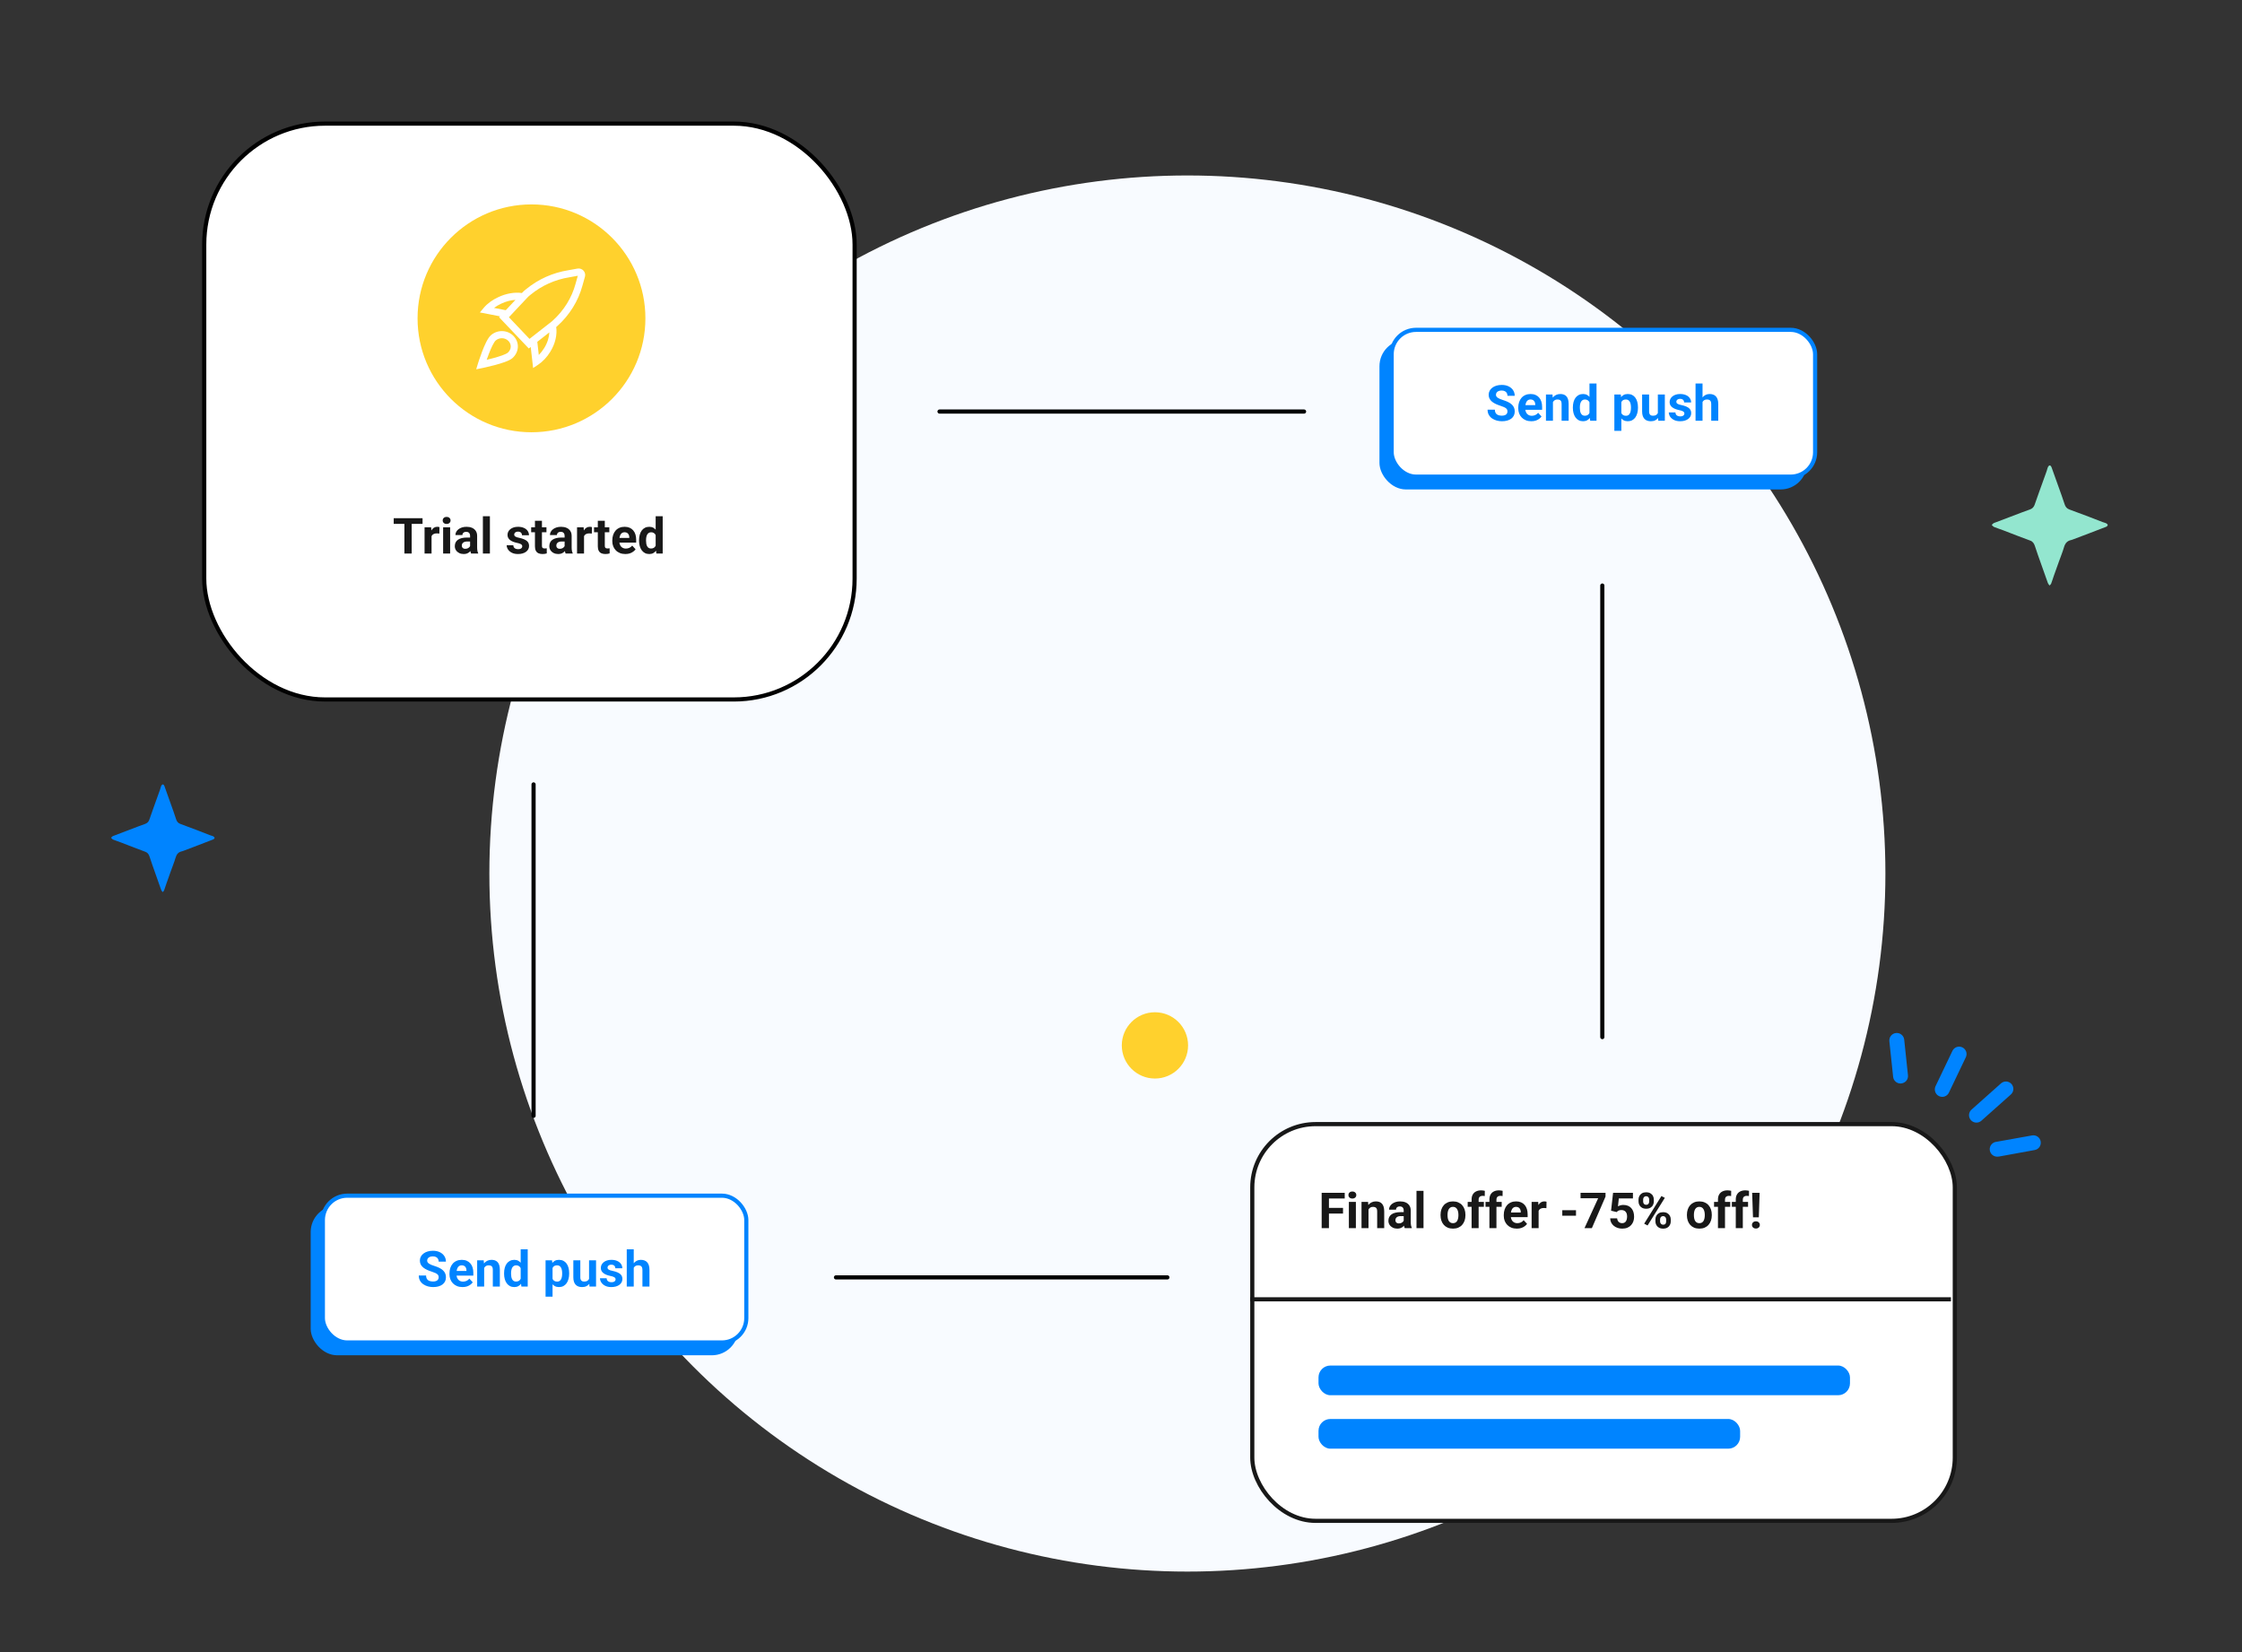 <svg width="384" height="283" viewBox="0 0 384 283" fill="none" xmlns="http://www.w3.org/2000/svg">
<rect x="0" y="0" width="384" height="283" fill="#333333" stroke="none"/>
<circle cx="203.37" cy="149.605" r="119.553" fill="#F8FBFF"/>
<rect x="34.98" y="21.173" width="111.394" height="98.622" rx="20.704" fill="white" stroke="black" stroke-width="0.71"/>
<path d="M70.51 88.75V94.803H69.266V88.75H70.51ZM72.372 88.75V89.727H67.433V88.75H72.372ZM73.914 91.286V94.803H72.717V90.305H73.844L73.914 91.286ZM75.27 90.276L75.249 91.386C75.191 91.377 75.12 91.37 75.037 91.365C74.957 91.357 74.883 91.352 74.817 91.352C74.647 91.352 74.501 91.375 74.376 91.419C74.254 91.46 74.151 91.523 74.068 91.606C73.988 91.689 73.927 91.79 73.885 91.909C73.847 92.029 73.824 92.165 73.819 92.317L73.578 92.242C73.578 91.951 73.607 91.684 73.665 91.44C73.723 91.193 73.808 90.978 73.918 90.795C74.032 90.612 74.171 90.471 74.334 90.371C74.498 90.272 74.685 90.222 74.895 90.222C74.962 90.222 75.03 90.227 75.099 90.238C75.168 90.247 75.225 90.259 75.27 90.276ZM77.099 90.305V94.803H75.897V90.305H77.099ZM75.823 89.132C75.823 88.958 75.884 88.814 76.005 88.7C76.127 88.586 76.291 88.53 76.496 88.53C76.698 88.53 76.861 88.586 76.983 88.7C77.107 88.814 77.169 88.958 77.169 89.132C77.169 89.307 77.107 89.451 76.983 89.565C76.861 89.678 76.698 89.735 76.496 89.735C76.291 89.735 76.127 89.678 76.005 89.565C75.884 89.451 75.823 89.307 75.823 89.132ZM80.516 93.789V91.785C80.516 91.641 80.493 91.517 80.445 91.415C80.398 91.309 80.325 91.228 80.225 91.169C80.128 91.111 80.002 91.082 79.847 91.082C79.714 91.082 79.599 91.106 79.502 91.153C79.405 91.197 79.33 91.262 79.277 91.348C79.225 91.431 79.198 91.53 79.198 91.643H78.001C78.001 91.452 78.045 91.271 78.134 91.099C78.223 90.927 78.352 90.776 78.521 90.646C78.69 90.513 78.891 90.409 79.124 90.334C79.359 90.259 79.622 90.222 79.913 90.222C80.263 90.222 80.573 90.28 80.845 90.396C81.116 90.513 81.33 90.687 81.485 90.92C81.643 91.153 81.722 91.444 81.722 91.793V93.718C81.722 93.965 81.737 94.167 81.767 94.325C81.798 94.48 81.842 94.616 81.901 94.732V94.803H80.691C80.633 94.681 80.588 94.529 80.558 94.346C80.53 94.16 80.516 93.974 80.516 93.789ZM80.674 92.063L80.683 92.741H80.013C79.855 92.741 79.718 92.759 79.602 92.795C79.485 92.831 79.389 92.882 79.315 92.949C79.24 93.013 79.184 93.087 79.148 93.173C79.115 93.259 79.099 93.353 79.099 93.456C79.099 93.559 79.122 93.651 79.169 93.735C79.216 93.815 79.284 93.879 79.373 93.926C79.462 93.97 79.566 93.992 79.685 93.992C79.865 93.992 80.022 93.956 80.154 93.884C80.287 93.812 80.39 93.724 80.462 93.618C80.537 93.513 80.576 93.413 80.579 93.319L80.894 93.826C80.85 93.94 80.789 94.057 80.712 94.179C80.637 94.301 80.541 94.416 80.425 94.524C80.308 94.63 80.168 94.717 80.005 94.786C79.841 94.853 79.647 94.886 79.423 94.886C79.137 94.886 78.878 94.829 78.645 94.716C78.415 94.599 78.232 94.44 78.097 94.238C77.964 94.032 77.897 93.8 77.897 93.539C77.897 93.304 77.941 93.094 78.03 92.911C78.119 92.728 78.249 92.575 78.421 92.45C78.596 92.323 78.813 92.227 79.074 92.163C79.334 92.097 79.636 92.063 79.98 92.063H80.674ZM83.909 88.417V94.803H82.707V88.417H83.909ZM89.45 93.56C89.45 93.474 89.425 93.396 89.375 93.327C89.326 93.258 89.233 93.194 89.097 93.136C88.964 93.075 88.771 93.019 88.519 92.97C88.292 92.92 88.08 92.857 87.883 92.782C87.689 92.705 87.52 92.612 87.376 92.504C87.234 92.396 87.124 92.268 87.043 92.121C86.963 91.972 86.923 91.801 86.923 91.61C86.923 91.422 86.963 91.244 87.043 91.078C87.126 90.912 87.244 90.765 87.397 90.637C87.552 90.507 87.74 90.406 87.962 90.334C88.186 90.259 88.439 90.222 88.719 90.222C89.109 90.222 89.445 90.284 89.725 90.409C90.007 90.533 90.224 90.705 90.373 90.924C90.526 91.14 90.602 91.387 90.602 91.664H89.404C89.404 91.548 89.379 91.444 89.33 91.352C89.282 91.258 89.208 91.185 89.105 91.132C89.005 91.077 88.875 91.049 88.714 91.049C88.581 91.049 88.466 91.073 88.369 91.12C88.272 91.164 88.198 91.225 88.145 91.302C88.095 91.377 88.07 91.46 88.07 91.552C88.07 91.621 88.084 91.684 88.112 91.739C88.142 91.792 88.191 91.84 88.257 91.885C88.324 91.929 88.409 91.971 88.515 92.009C88.623 92.045 88.756 92.079 88.914 92.109C89.238 92.176 89.528 92.263 89.783 92.371C90.038 92.476 90.24 92.62 90.39 92.803C90.539 92.984 90.614 93.22 90.614 93.514C90.614 93.714 90.57 93.897 90.481 94.063C90.392 94.229 90.265 94.375 90.099 94.499C89.933 94.621 89.733 94.717 89.5 94.786C89.27 94.853 89.011 94.886 88.723 94.886C88.304 94.886 87.949 94.811 87.658 94.662C87.37 94.512 87.151 94.322 87.002 94.092C86.855 93.859 86.781 93.621 86.781 93.377H87.916C87.922 93.54 87.963 93.672 88.041 93.772C88.121 93.872 88.222 93.944 88.344 93.988C88.469 94.032 88.603 94.055 88.748 94.055C88.903 94.055 89.032 94.034 89.134 93.992C89.237 93.948 89.314 93.89 89.367 93.818C89.422 93.743 89.45 93.657 89.45 93.56ZM93.595 90.305V91.153H90.976V90.305H93.595ZM91.624 89.195H92.822V93.448C92.822 93.578 92.838 93.678 92.872 93.747C92.908 93.816 92.96 93.865 93.03 93.892C93.099 93.918 93.186 93.93 93.292 93.93C93.366 93.93 93.433 93.927 93.491 93.922C93.552 93.913 93.603 93.905 93.645 93.897L93.649 94.778C93.546 94.811 93.436 94.838 93.317 94.857C93.197 94.876 93.066 94.886 92.922 94.886C92.658 94.886 92.428 94.843 92.231 94.757C92.037 94.669 91.888 94.527 91.782 94.333C91.677 94.139 91.624 93.884 91.624 93.568V89.195ZM96.705 93.789V91.785C96.705 91.641 96.681 91.517 96.634 91.415C96.587 91.309 96.513 91.228 96.414 91.169C96.317 91.111 96.191 91.082 96.035 91.082C95.902 91.082 95.787 91.106 95.69 91.153C95.593 91.197 95.519 91.262 95.466 91.348C95.413 91.431 95.387 91.53 95.387 91.643H94.189C94.189 91.452 94.234 91.271 94.323 91.099C94.411 90.927 94.54 90.776 94.709 90.646C94.878 90.513 95.079 90.409 95.312 90.334C95.548 90.259 95.811 90.222 96.102 90.222C96.451 90.222 96.761 90.28 97.033 90.396C97.305 90.513 97.518 90.687 97.673 90.92C97.831 91.153 97.91 91.444 97.91 91.793V93.718C97.91 93.965 97.926 94.167 97.956 94.325C97.987 94.48 98.031 94.616 98.089 94.732V94.803H96.879C96.821 94.681 96.777 94.529 96.746 94.346C96.719 94.16 96.705 93.974 96.705 93.789ZM96.863 92.063L96.871 92.741H96.202C96.044 92.741 95.906 92.759 95.79 92.795C95.674 92.831 95.578 92.882 95.503 92.949C95.428 93.013 95.373 93.087 95.337 93.173C95.304 93.259 95.287 93.353 95.287 93.456C95.287 93.559 95.311 93.651 95.358 93.735C95.405 93.815 95.473 93.879 95.561 93.926C95.65 93.97 95.754 93.992 95.873 93.992C96.053 93.992 96.21 93.956 96.343 93.884C96.476 93.812 96.579 93.724 96.651 93.618C96.725 93.513 96.764 93.413 96.767 93.319L97.083 93.826C97.039 93.94 96.978 94.057 96.9 94.179C96.825 94.301 96.73 94.416 96.613 94.524C96.497 94.63 96.357 94.717 96.193 94.786C96.03 94.853 95.836 94.886 95.611 94.886C95.326 94.886 95.067 94.829 94.834 94.716C94.604 94.599 94.421 94.44 94.285 94.238C94.152 94.032 94.086 93.8 94.086 93.539C94.086 93.304 94.13 93.094 94.219 92.911C94.307 92.728 94.438 92.575 94.609 92.45C94.784 92.323 95.002 92.227 95.262 92.163C95.523 92.097 95.825 92.063 96.168 92.063H96.863ZM100.031 91.286V94.803H98.833V90.305H99.96L100.031 91.286ZM101.386 90.276L101.365 91.386C101.307 91.377 101.236 91.37 101.153 91.365C101.073 91.357 100.999 91.352 100.933 91.352C100.764 91.352 100.617 91.375 100.492 91.419C100.37 91.46 100.268 91.523 100.184 91.606C100.104 91.689 100.043 91.79 100.001 91.909C99.963 92.029 99.941 92.165 99.935 92.317L99.694 92.242C99.694 91.951 99.723 91.684 99.781 91.44C99.839 91.193 99.924 90.978 100.035 90.795C100.148 90.612 100.287 90.471 100.45 90.371C100.614 90.272 100.801 90.222 101.012 90.222C101.078 90.222 101.146 90.227 101.215 90.238C101.285 90.247 101.341 90.259 101.386 90.276ZM104.362 90.305V91.153H101.743V90.305H104.362ZM102.392 89.195H103.589V93.448C103.589 93.578 103.606 93.678 103.639 93.747C103.675 93.816 103.728 93.865 103.797 93.892C103.866 93.918 103.954 93.93 104.059 93.93C104.134 93.93 104.2 93.927 104.259 93.922C104.32 93.913 104.371 93.905 104.412 93.897L104.417 94.778C104.314 94.811 104.203 94.838 104.084 94.857C103.965 94.876 103.833 94.886 103.689 94.886C103.426 94.886 103.196 94.843 102.999 94.757C102.805 94.669 102.655 94.527 102.55 94.333C102.445 94.139 102.392 93.884 102.392 93.568V89.195ZM107.115 94.886C106.765 94.886 106.452 94.831 106.175 94.72C105.898 94.606 105.662 94.45 105.468 94.25C105.277 94.05 105.13 93.819 105.028 93.556C104.925 93.29 104.874 93.007 104.874 92.708V92.541C104.874 92.201 104.922 91.889 105.019 91.606C105.116 91.323 105.255 91.078 105.435 90.87C105.618 90.662 105.84 90.503 106.1 90.392C106.361 90.278 106.655 90.222 106.982 90.222C107.3 90.222 107.583 90.274 107.83 90.38C108.076 90.485 108.283 90.635 108.449 90.829C108.618 91.023 108.746 91.255 108.832 91.527C108.917 91.796 108.96 92.095 108.96 92.425V92.924H105.385V92.126H107.784V92.034C107.784 91.868 107.753 91.72 107.692 91.589C107.634 91.456 107.546 91.351 107.426 91.273C107.307 91.196 107.155 91.157 106.969 91.157C106.811 91.157 106.675 91.192 106.562 91.261C106.448 91.33 106.355 91.427 106.283 91.552C106.214 91.677 106.161 91.824 106.125 91.993C106.092 92.159 106.075 92.342 106.075 92.541V92.708C106.075 92.888 106.1 93.054 106.15 93.207C106.203 93.359 106.276 93.491 106.37 93.602C106.467 93.712 106.584 93.798 106.72 93.859C106.858 93.92 107.015 93.951 107.189 93.951C107.406 93.951 107.607 93.909 107.792 93.826C107.981 93.74 108.143 93.611 108.279 93.439L108.861 94.071C108.766 94.207 108.638 94.337 108.474 94.462C108.313 94.587 108.119 94.689 107.892 94.77C107.665 94.847 107.406 94.886 107.115 94.886ZM112.299 93.822V88.417H113.504V94.803H112.419L112.299 93.822ZM109.455 92.608V92.521C109.455 92.177 109.494 91.865 109.572 91.585C109.649 91.302 109.763 91.06 109.912 90.858C110.062 90.655 110.246 90.499 110.465 90.388C110.684 90.277 110.934 90.222 111.214 90.222C111.477 90.222 111.707 90.277 111.904 90.388C112.103 90.499 112.272 90.657 112.411 90.862C112.552 91.064 112.666 91.304 112.752 91.581C112.838 91.856 112.9 92.156 112.939 92.483V92.674C112.9 92.988 112.838 93.279 112.752 93.547C112.666 93.816 112.552 94.052 112.411 94.254C112.272 94.454 112.103 94.609 111.904 94.72C111.704 94.831 111.471 94.886 111.205 94.886C110.925 94.886 110.676 94.829 110.457 94.716C110.241 94.602 110.058 94.443 109.908 94.238C109.761 94.032 109.649 93.791 109.572 93.514C109.494 93.237 109.455 92.935 109.455 92.608ZM110.652 92.521V92.608C110.652 92.794 110.666 92.967 110.694 93.128C110.725 93.288 110.773 93.431 110.84 93.556C110.909 93.678 110.998 93.773 111.106 93.843C111.216 93.909 111.351 93.942 111.509 93.942C111.714 93.942 111.883 93.897 112.016 93.805C112.149 93.711 112.25 93.582 112.32 93.419C112.392 93.255 112.433 93.067 112.444 92.853V92.309C112.436 92.134 112.411 91.977 112.369 91.839C112.331 91.698 112.272 91.577 112.195 91.477C112.12 91.377 112.026 91.3 111.912 91.244C111.801 91.189 111.67 91.161 111.517 91.161C111.362 91.161 111.229 91.197 111.118 91.269C111.007 91.339 110.917 91.434 110.848 91.556C110.781 91.678 110.731 91.822 110.698 91.989C110.668 92.152 110.652 92.329 110.652 92.521Z" fill="#181818"/>
<circle cx="91.03" cy="54.52" r="19.512" fill="#FFD12D"/>
<g clip-path="url(#clip0_972_9572)">
<path fill-rule="evenodd" clip-rule="evenodd" d="M97.548 47.485L98.966 47.228L98.588 48.573L98.586 48.58C97.933 51.008 96.563 53.203 94.657 54.919L94.65 54.926L94.642 54.933C94.54 55.032 94.515 55.053 94.475 55.079L94.451 55.095L91.085 57.731C91.028 57.763 90.977 57.803 90.934 57.85L90.69 58.04L87.164 54.332L89.979 51.337C90.039 51.293 90.092 51.237 90.133 51.173L90.23 51.07L90.233 51.066C90.445 50.833 90.642 50.645 90.857 50.49L90.872 50.479L90.886 50.467C92.791 48.902 95.071 47.877 97.542 47.486L97.548 47.485ZM89.388 50.184C89.612 49.942 89.85 49.715 90.126 49.513C92.196 47.817 94.67 46.708 97.344 46.282L98.909 45.999L98.915 45.998C99.735 45.867 100.408 46.609 100.186 47.395L100.186 47.395L99.763 48.9C99.047 51.56 97.55 53.952 95.481 55.818L95.477 55.823L95.477 55.823C95.415 55.882 95.348 55.947 95.265 56.012C95.451 57.298 95.12 58.849 94.247 60.252C93.685 61.166 92.94 61.958 92.139 62.484L91.311 63.029L90.899 59.426L90.57 59.684L85.486 54.337L85.637 54.176L82.19 53.511L82.857 52.717C83.481 51.974 84.342 51.359 85.349 50.89C86.711 50.249 88.16 50.008 89.388 50.184ZM88.287 51.356C87.534 51.399 86.695 51.604 85.867 51.994L85.864 51.995C85.393 52.214 84.973 52.464 84.61 52.736L86.626 53.124L88.287 51.356ZM92.026 58.543L92.283 60.793C92.621 60.453 92.938 60.053 93.209 59.612L93.211 59.609C93.778 58.698 94.052 57.749 94.091 56.926L92.026 58.543ZM87.091 58.404C86.51 57.798 85.541 57.766 84.895 58.319C84.777 58.42 84.585 58.698 84.35 59.165C84.129 59.605 83.908 60.134 83.71 60.652C83.579 60.994 83.459 61.327 83.358 61.619C83.675 61.544 84.041 61.455 84.418 61.354C84.971 61.207 85.54 61.039 86.019 60.865C86.519 60.683 86.838 60.523 86.967 60.415C87.607 59.84 87.646 58.982 87.091 58.404ZM81.86 62.268C81.86 62.268 81.86 62.268 82.443 62.446L81.86 62.268ZM82.564 63.044L82.577 63.041L82.612 63.034C82.643 63.028 82.688 63.018 82.745 63.006C82.86 62.982 83.024 62.946 83.223 62.901C83.621 62.812 84.162 62.684 84.732 62.532C85.301 62.381 85.908 62.203 86.435 62.011C86.935 61.83 87.451 61.606 87.765 61.337L87.769 61.333L87.774 61.329C88.891 60.332 89.045 58.678 87.971 57.559C86.922 56.467 85.217 56.437 84.101 57.393C83.778 57.67 83.494 58.153 83.261 58.618C83.014 59.109 82.776 59.68 82.571 60.216C82.365 60.753 82.188 61.265 82.062 61.642C81.999 61.831 81.949 61.986 81.914 62.095C81.897 62.15 81.884 62.192 81.874 62.221L81.864 62.255L81.86 62.268L81.561 63.247L82.564 63.044ZM82.443 62.446L82.564 63.044C82.564 63.044 82.564 63.044 82.443 62.446Z" fill="white"/>
</g>
<rect x="214.486" y="192.523" width="120.323" height="67.945" rx="10.833" fill="white" stroke="#181818" stroke-width="0.71"/>
<path d="M227.616 204.286V210.339H226.369V204.286H227.616ZM230.027 206.872V207.844H227.275V206.872H230.027ZM230.318 204.286V205.263H227.275V204.286H230.318ZM232.23 205.841V210.339H231.029V205.841H232.23ZM230.954 204.668C230.954 204.494 231.015 204.35 231.137 204.236C231.259 204.122 231.422 204.065 231.628 204.065C231.83 204.065 231.992 204.122 232.114 204.236C232.239 204.35 232.301 204.494 232.301 204.668C232.301 204.843 232.239 204.987 232.114 205.101C231.992 205.214 231.83 205.271 231.628 205.271C231.422 205.271 231.259 205.214 231.137 205.101C231.015 204.987 230.954 204.843 230.954 204.668ZM234.392 206.801V210.339H233.195V205.841H234.317L234.392 206.801ZM234.218 207.932H233.893C233.893 207.599 233.936 207.3 234.022 207.034C234.108 206.765 234.229 206.536 234.384 206.348C234.539 206.157 234.723 206.011 234.937 205.911C235.153 205.809 235.394 205.758 235.66 205.758C235.871 205.758 236.063 205.788 236.238 205.849C236.413 205.91 236.562 206.007 236.687 206.14C236.814 206.273 236.911 206.449 236.978 206.668C237.047 206.887 237.082 207.154 237.082 207.47V210.339H235.876V207.466C235.876 207.267 235.849 207.111 235.793 207.001C235.738 206.89 235.656 206.812 235.548 206.768C235.443 206.721 235.312 206.697 235.157 206.697C234.996 206.697 234.856 206.729 234.737 206.793C234.621 206.856 234.524 206.945 234.446 207.059C234.371 207.17 234.315 207.3 234.276 207.45C234.237 207.599 234.218 207.76 234.218 207.932ZM240.42 209.324V207.321C240.42 207.177 240.397 207.053 240.35 206.951C240.302 206.845 240.229 206.764 240.129 206.705C240.032 206.647 239.906 206.618 239.751 206.618C239.618 206.618 239.503 206.642 239.406 206.689C239.309 206.733 239.234 206.798 239.181 206.884C239.129 206.967 239.102 207.066 239.102 207.179H237.905C237.905 206.988 237.949 206.807 238.038 206.635C238.127 206.463 238.256 206.312 238.425 206.182C238.594 206.049 238.795 205.945 239.028 205.87C239.263 205.795 239.526 205.758 239.817 205.758C240.167 205.758 240.477 205.816 240.749 205.932C241.02 206.049 241.234 206.223 241.389 206.456C241.547 206.689 241.626 206.98 241.626 207.329V209.254C241.626 209.5 241.641 209.703 241.672 209.861C241.702 210.016 241.746 210.152 241.805 210.268V210.339H240.595C240.537 210.217 240.492 210.064 240.462 209.882C240.434 209.696 240.42 209.51 240.42 209.324ZM240.578 207.599L240.587 208.277H239.917C239.759 208.277 239.622 208.295 239.506 208.331C239.389 208.367 239.294 208.418 239.219 208.485C239.144 208.548 239.089 208.623 239.053 208.709C239.019 208.795 239.003 208.889 239.003 208.992C239.003 209.094 239.026 209.187 239.073 209.27C239.12 209.351 239.188 209.415 239.277 209.462C239.366 209.506 239.47 209.528 239.589 209.528C239.769 209.528 239.926 209.492 240.059 209.42C240.192 209.348 240.294 209.259 240.366 209.154C240.441 209.049 240.48 208.949 240.483 208.855L240.799 209.362C240.754 209.476 240.693 209.593 240.616 209.715C240.541 209.837 240.445 209.952 240.329 210.06C240.212 210.166 240.072 210.253 239.909 210.322C239.745 210.389 239.551 210.422 239.327 210.422C239.041 210.422 238.782 210.365 238.549 210.252C238.319 210.135 238.137 209.976 238.001 209.773C237.868 209.568 237.801 209.336 237.801 209.075C237.801 208.839 237.846 208.63 237.934 208.447C238.023 208.264 238.153 208.111 238.325 207.986C238.5 207.858 238.717 207.763 238.978 207.699C239.238 207.632 239.54 207.599 239.884 207.599H240.578ZM243.813 203.953V210.339H242.611V203.953H243.813ZM246.731 208.135V208.048C246.731 207.718 246.778 207.415 246.872 207.138C246.967 206.858 247.104 206.615 247.284 206.41C247.464 206.205 247.686 206.046 247.949 205.932C248.212 205.816 248.515 205.758 248.855 205.758C249.196 205.758 249.5 205.816 249.766 205.932C250.032 206.046 250.255 206.205 250.435 206.41C250.618 206.615 250.757 206.858 250.851 207.138C250.945 207.415 250.992 207.718 250.992 208.048V208.135C250.992 208.463 250.945 208.766 250.851 209.046C250.757 209.323 250.618 209.566 250.435 209.773C250.255 209.979 250.033 210.138 249.77 210.252C249.507 210.365 249.205 210.422 248.864 210.422C248.523 210.422 248.219 210.365 247.953 210.252C247.69 210.138 247.467 209.979 247.284 209.773C247.104 209.566 246.967 209.323 246.872 209.046C246.778 208.766 246.731 208.463 246.731 208.135ZM247.928 208.048V208.135C247.928 208.324 247.945 208.5 247.978 208.663C248.011 208.827 248.064 208.971 248.136 209.096C248.211 209.218 248.308 209.313 248.427 209.383C248.546 209.452 248.692 209.487 248.864 209.487C249.03 209.487 249.173 209.452 249.292 209.383C249.411 209.313 249.507 209.218 249.579 209.096C249.651 208.971 249.704 208.827 249.737 208.663C249.773 208.5 249.791 208.324 249.791 208.135V208.048C249.791 207.865 249.773 207.693 249.737 207.533C249.704 207.369 249.649 207.225 249.575 207.1C249.503 206.973 249.407 206.873 249.288 206.801C249.169 206.729 249.024 206.693 248.855 206.693C248.686 206.693 248.542 206.729 248.423 206.801C248.307 206.873 248.211 206.973 248.136 207.1C248.064 207.225 248.011 207.369 247.978 207.533C247.945 207.693 247.928 207.865 247.928 208.048ZM253.254 210.339H252.048V205.442C252.048 205.101 252.115 204.814 252.248 204.581C252.384 204.345 252.573 204.168 252.817 204.049C253.064 203.927 253.356 203.866 253.695 203.866C253.805 203.866 253.912 203.874 254.015 203.891C254.117 203.905 254.217 203.923 254.314 203.945L254.301 204.847C254.249 204.833 254.193 204.824 254.135 204.818C254.077 204.812 254.009 204.81 253.931 204.81C253.787 204.81 253.664 204.835 253.561 204.884C253.462 204.932 253.385 205.002 253.333 205.097C253.28 205.191 253.254 205.306 253.254 205.442V210.339ZM254.152 205.841V206.689H251.379V205.841H254.152ZM256.305 210.339H255.1V205.442C255.1 205.101 255.166 204.814 255.299 204.581C255.435 204.345 255.625 204.168 255.869 204.049C256.115 203.927 256.408 203.866 256.746 203.866C256.857 203.866 256.964 203.874 257.066 203.891C257.169 203.905 257.268 203.923 257.365 203.945L257.353 204.847C257.3 204.833 257.245 204.824 257.187 204.818C257.128 204.812 257.061 204.81 256.983 204.81C256.839 204.81 256.715 204.835 256.613 204.884C256.513 204.932 256.437 205.002 256.384 205.097C256.332 205.191 256.305 205.306 256.305 205.442V210.339ZM257.203 205.841V206.689H254.43V205.841H257.203ZM259.802 210.422C259.452 210.422 259.139 210.367 258.862 210.256C258.585 210.142 258.349 209.985 258.155 209.786C257.964 209.586 257.817 209.355 257.715 209.092C257.612 208.826 257.561 208.543 257.561 208.244V208.077C257.561 207.736 257.609 207.425 257.706 207.142C257.803 206.859 257.942 206.614 258.122 206.406C258.305 206.198 258.527 206.039 258.787 205.928C259.048 205.814 259.342 205.758 259.669 205.758C259.987 205.758 260.27 205.81 260.517 205.915C260.763 206.021 260.97 206.17 261.136 206.364C261.305 206.558 261.433 206.791 261.519 207.063C261.604 207.332 261.647 207.631 261.647 207.961V208.46H258.072V207.662H260.471V207.57C260.471 207.404 260.44 207.256 260.379 207.125C260.321 206.992 260.233 206.887 260.113 206.809C259.994 206.732 259.842 206.693 259.656 206.693C259.498 206.693 259.362 206.728 259.249 206.797C259.135 206.866 259.042 206.963 258.97 207.088C258.901 207.213 258.848 207.359 258.812 207.529C258.779 207.695 258.762 207.878 258.762 208.077V208.244C258.762 208.424 258.787 208.59 258.837 208.742C258.89 208.895 258.963 209.027 259.057 209.137C259.154 209.248 259.271 209.334 259.407 209.395C259.545 209.456 259.702 209.487 259.876 209.487C260.093 209.487 260.294 209.445 260.479 209.362C260.668 209.276 260.83 209.147 260.966 208.975L261.548 209.607C261.453 209.743 261.325 209.873 261.161 209.998C261 210.123 260.806 210.225 260.579 210.306C260.352 210.383 260.093 210.422 259.802 210.422ZM263.527 206.822V210.339H262.329V205.841H263.456L263.527 206.822ZM264.882 205.812L264.861 206.922C264.803 206.913 264.732 206.906 264.649 206.901C264.569 206.892 264.495 206.888 264.429 206.888C264.26 206.888 264.113 206.91 263.988 206.955C263.866 206.996 263.764 207.059 263.68 207.142C263.6 207.225 263.539 207.326 263.497 207.445C263.459 207.565 263.436 207.7 263.431 207.853L263.19 207.778C263.19 207.487 263.219 207.22 263.277 206.976C263.335 206.729 263.42 206.514 263.531 206.331C263.644 206.148 263.783 206.007 263.946 205.907C264.11 205.807 264.297 205.758 264.508 205.758C264.574 205.758 264.642 205.763 264.711 205.774C264.781 205.782 264.837 205.795 264.882 205.812ZM269.929 207.271V208.21H267.58V207.271H269.929ZM274.988 204.286V204.93L272.648 210.339H271.384L273.724 205.221H270.71V204.286H274.988ZM276.892 207.583L275.936 207.354L276.281 204.286H279.682V205.254H277.266L277.117 206.597C277.197 206.55 277.319 206.5 277.483 206.448C277.646 206.392 277.829 206.364 278.031 206.364C278.325 206.364 278.586 206.41 278.813 206.502C279.04 206.593 279.233 206.726 279.391 206.901C279.552 207.075 279.674 207.289 279.757 207.541C279.84 207.793 279.881 208.079 279.881 208.397C279.881 208.666 279.84 208.923 279.757 209.167C279.674 209.408 279.547 209.624 279.378 209.815C279.209 210.004 278.997 210.152 278.742 210.26C278.487 210.368 278.185 210.422 277.836 210.422C277.575 210.422 277.323 210.383 277.079 210.306C276.838 210.228 276.621 210.113 276.427 209.961C276.235 209.808 276.082 209.624 275.965 209.408C275.852 209.189 275.792 208.939 275.786 208.659H276.975C276.992 208.831 277.036 208.979 277.108 209.104C277.183 209.226 277.282 209.32 277.404 209.387C277.526 209.453 277.668 209.487 277.832 209.487C277.984 209.487 278.115 209.458 278.223 209.399C278.331 209.341 278.418 209.261 278.485 209.158C278.551 209.053 278.6 208.931 278.63 208.792C278.663 208.651 278.68 208.499 278.68 208.335C278.68 208.172 278.661 208.023 278.622 207.89C278.583 207.757 278.523 207.642 278.443 207.545C278.363 207.448 278.26 207.373 278.135 207.321C278.013 207.268 277.871 207.242 277.707 207.242C277.485 207.242 277.314 207.276 277.192 207.346C277.072 207.415 276.973 207.494 276.892 207.583ZM280.638 205.77V205.45C280.638 205.22 280.688 205.011 280.788 204.822C280.887 204.634 281.034 204.483 281.228 204.369C281.422 204.255 281.661 204.199 281.943 204.199C282.234 204.199 282.477 204.255 282.671 204.369C282.868 204.483 283.015 204.634 283.112 204.822C283.211 205.011 283.261 205.22 283.261 205.45V205.77C283.261 205.994 283.211 206.201 283.112 206.389C283.015 206.578 282.869 206.729 282.675 206.843C282.481 206.956 282.241 207.013 281.956 207.013C281.668 207.013 281.425 206.956 281.228 206.843C281.034 206.729 280.887 206.578 280.788 206.389C280.688 206.201 280.638 205.994 280.638 205.77ZM281.432 205.45V205.77C281.432 205.867 281.45 205.96 281.486 206.049C281.525 206.134 281.583 206.205 281.661 206.261C281.741 206.313 281.838 206.34 281.952 206.34C282.071 206.34 282.168 206.313 282.243 206.261C282.318 206.205 282.373 206.134 282.409 206.049C282.445 205.96 282.463 205.867 282.463 205.77V205.45C282.463 205.347 282.444 205.253 282.405 205.167C282.369 205.078 282.312 205.008 282.234 204.955C282.16 204.9 282.063 204.872 281.943 204.872C281.833 204.872 281.738 204.9 281.661 204.955C281.583 205.008 281.525 205.078 281.486 205.167C281.45 205.253 281.432 205.347 281.432 205.45ZM283.531 209.175V208.855C283.531 208.627 283.581 208.42 283.681 208.231C283.784 208.043 283.932 207.892 284.126 207.778C284.323 207.664 284.564 207.608 284.849 207.608C285.138 207.608 285.379 207.664 285.573 207.778C285.767 207.892 285.914 208.043 286.013 208.231C286.113 208.42 286.163 208.627 286.163 208.855V209.175C286.163 209.402 286.113 209.61 286.013 209.798C285.916 209.987 285.771 210.138 285.577 210.252C285.383 210.365 285.143 210.422 284.858 210.422C284.569 210.422 284.327 210.365 284.13 210.252C283.933 210.138 283.784 209.987 283.681 209.798C283.581 209.61 283.531 209.402 283.531 209.175ZM284.33 208.855V209.175C284.33 209.275 284.352 209.369 284.396 209.458C284.441 209.546 284.502 209.617 284.579 209.67C284.659 209.722 284.752 209.749 284.858 209.749C284.991 209.749 285.095 209.722 285.169 209.67C285.244 209.617 285.296 209.546 285.323 209.458C285.354 209.369 285.369 209.275 285.369 209.175V208.855C285.369 208.755 285.35 208.662 285.311 208.576C285.272 208.487 285.214 208.417 285.136 208.364C285.061 208.309 284.966 208.281 284.849 208.281C284.733 208.281 284.636 208.309 284.558 208.364C284.484 208.417 284.427 208.487 284.388 208.576C284.349 208.662 284.33 208.755 284.33 208.855ZM285.145 205.151L282.189 209.882L281.607 209.574L284.562 204.843L285.145 205.151ZM288.928 208.135V208.048C288.928 207.718 288.975 207.415 289.069 207.138C289.163 206.858 289.3 206.615 289.481 206.41C289.661 206.205 289.882 206.046 290.146 205.932C290.409 205.816 290.711 205.758 291.052 205.758C291.393 205.758 291.696 205.816 291.962 205.932C292.229 206.046 292.452 206.205 292.632 206.41C292.815 206.615 292.953 206.858 293.048 207.138C293.142 207.415 293.189 207.718 293.189 208.048V208.135C293.189 208.463 293.142 208.766 293.048 209.046C292.953 209.323 292.815 209.566 292.632 209.773C292.452 209.979 292.23 210.138 291.967 210.252C291.703 210.365 291.401 210.422 291.06 210.422C290.719 210.422 290.416 210.365 290.15 210.252C289.887 210.138 289.664 209.979 289.481 209.773C289.3 209.566 289.163 209.323 289.069 209.046C288.975 208.766 288.928 208.463 288.928 208.135ZM290.125 208.048V208.135C290.125 208.324 290.142 208.5 290.175 208.663C290.208 208.827 290.261 208.971 290.333 209.096C290.408 209.218 290.505 209.313 290.624 209.383C290.743 209.452 290.889 209.487 291.06 209.487C291.227 209.487 291.369 209.452 291.489 209.383C291.608 209.313 291.703 209.218 291.775 209.096C291.847 208.971 291.9 208.827 291.933 208.663C291.969 208.5 291.987 208.324 291.987 208.135V208.048C291.987 207.865 291.969 207.693 291.933 207.533C291.9 207.369 291.846 207.225 291.771 207.1C291.699 206.973 291.604 206.873 291.484 206.801C291.365 206.729 291.221 206.693 291.052 206.693C290.883 206.693 290.739 206.729 290.62 206.801C290.503 206.873 290.408 206.973 290.333 207.1C290.261 207.225 290.208 207.369 290.175 207.533C290.142 207.693 290.125 207.865 290.125 208.048ZM295.45 210.339H294.245V205.442C294.245 205.101 294.311 204.814 294.444 204.581C294.58 204.345 294.77 204.168 295.014 204.049C295.261 203.927 295.553 203.866 295.891 203.866C296.002 203.866 296.109 203.874 296.211 203.891C296.314 203.905 296.414 203.923 296.511 203.945L296.498 204.847C296.445 204.833 296.39 204.824 296.332 204.818C296.274 204.812 296.206 204.81 296.128 204.81C295.984 204.81 295.861 204.835 295.758 204.884C295.658 204.932 295.582 205.002 295.529 205.097C295.477 205.191 295.45 205.306 295.45 205.442V210.339ZM296.348 205.841V206.689H293.576V205.841H296.348ZM298.502 210.339H297.296V205.442C297.296 205.101 297.363 204.814 297.496 204.581C297.632 204.345 297.822 204.168 298.065 204.049C298.312 203.927 298.604 203.866 298.943 203.866C299.053 203.866 299.16 203.874 299.263 203.891C299.365 203.905 299.465 203.923 299.562 203.945L299.55 204.847C299.497 204.833 299.441 204.824 299.383 204.818C299.325 204.812 299.257 204.81 299.18 204.81C299.035 204.81 298.912 204.835 298.81 204.884C298.71 204.932 298.634 205.002 298.581 205.097C298.528 205.191 298.502 205.306 298.502 205.442V210.339ZM299.4 205.841V206.689H296.627V205.841H299.4ZM301.379 204.286L301.242 208.489H300.244L300.102 204.286H301.379ZM300.069 209.79C300.069 209.613 300.13 209.466 300.252 209.349C300.377 209.23 300.54 209.171 300.743 209.171C300.948 209.171 301.111 209.23 301.233 209.349C301.355 209.466 301.416 209.613 301.416 209.79C301.416 209.962 301.355 210.107 301.233 210.227C301.111 210.346 300.948 210.405 300.743 210.405C300.54 210.405 300.377 210.346 300.252 210.227C300.13 210.107 300.069 209.962 300.069 209.79Z" fill="#181818"/>
<rect x="225.828" y="233.869" width="91.029" height="5.086" rx="2.034" fill="#0084FF"/>
<rect x="225.828" y="243.023" width="72.213" height="5.086" rx="2.034" fill="#0084FF"/>
<path d="M325.508 185.566C325.194 185.566 324.892 185.449 324.659 185.239C324.426 185.028 324.279 184.739 324.247 184.427L323.601 178.325C323.565 177.987 323.665 177.65 323.878 177.386C324.091 177.122 324.4 176.954 324.737 176.919C325.075 176.883 325.412 176.982 325.676 177.196C325.94 177.409 326.108 177.718 326.144 178.055L326.789 184.158C326.807 184.323 326.792 184.491 326.745 184.651C326.697 184.81 326.619 184.959 326.514 185.089C326.409 185.218 326.28 185.326 326.133 185.405C325.987 185.484 325.826 185.534 325.66 185.551L325.508 185.566Z" fill="#0084FF"/>
<path d="M342.175 198.092C341.838 198.121 341.503 198.015 341.244 197.797C340.985 197.579 340.824 197.267 340.795 196.93C340.766 196.593 340.872 196.258 341.09 195.999C341.308 195.74 341.62 195.578 341.957 195.549L348.008 194.466C348.175 194.432 348.346 194.431 348.513 194.464C348.68 194.497 348.838 194.563 348.979 194.658C349.12 194.753 349.24 194.875 349.333 195.018C349.425 195.16 349.488 195.32 349.518 195.487C349.548 195.655 349.544 195.826 349.507 195.992C349.469 196.158 349.399 196.314 349.3 196.452C349.201 196.59 349.075 196.707 348.93 196.796C348.785 196.884 348.624 196.943 348.456 196.968L342.399 198.072C342.326 198.086 342.251 198.093 342.175 198.092Z" fill="#0084FF"/>
<path d="M332.657 187.856C332.466 187.855 332.279 187.812 332.107 187.728C331.804 187.582 331.571 187.322 331.459 187.005C331.347 186.688 331.364 186.339 331.507 186.035L334.426 179.932C334.579 179.641 334.839 179.421 335.151 179.317C335.462 179.213 335.802 179.234 336.099 179.376C336.396 179.517 336.626 179.768 336.742 180.076C336.858 180.383 336.85 180.724 336.72 181.026L333.801 187.128C333.699 187.345 333.537 187.529 333.334 187.658C333.132 187.787 332.897 187.855 332.657 187.856Z" fill="#0084FF"/>
<path d="M338.517 192.264C338.259 192.264 338.007 192.186 337.795 192.04C337.582 191.893 337.42 191.686 337.328 191.444C337.236 191.203 337.22 190.94 337.282 190.69C337.343 190.439 337.48 190.213 337.673 190.042L342.722 185.546C342.847 185.435 342.992 185.35 343.15 185.295C343.308 185.239 343.474 185.216 343.641 185.225C343.808 185.235 343.971 185.277 344.121 185.35C344.272 185.422 344.406 185.524 344.518 185.648C344.629 185.773 344.714 185.918 344.769 186.075C344.825 186.233 344.848 186.4 344.839 186.567C344.829 186.733 344.787 186.897 344.714 187.047C344.642 187.197 344.54 187.332 344.416 187.443L339.366 191.939C339.133 192.149 338.831 192.265 338.517 192.264Z" fill="#0084FF"/>
<rect x="214.131" y="222.173" width="120.016" height="0.71" fill="#181818"/>
<path d="M160.918 70.484H223.355" stroke="black" stroke-width="0.71" stroke-linecap="round"/>
<path d="M143.181 218.772H199.942" stroke="black" stroke-width="0.71" stroke-linecap="round"/>
<path d="M91.387 191.102L91.387 134.341" stroke="black" stroke-width="0.71" stroke-linecap="round"/>
<path d="M274.439 177.621L274.439 100.284" stroke="black" stroke-width="0.71" stroke-linecap="round"/>
<rect x="236.27" y="58.193" width="73.236" height="25.633" rx="4.528" fill="#0084FF"/>
<rect x="238.357" y="56.492" width="72.526" height="25.139" rx="4.173" fill="white"/>
<path d="M258.19 70.477C258.19 70.369 258.174 70.272 258.141 70.186C258.11 70.097 258.052 70.017 257.966 69.945C257.88 69.87 257.759 69.797 257.604 69.725C257.449 69.653 257.248 69.578 257.001 69.5C256.727 69.411 256.467 69.312 256.22 69.201C255.976 69.09 255.76 68.961 255.571 68.814C255.386 68.665 255.239 68.491 255.131 68.294C255.025 68.098 254.973 67.869 254.973 67.609C254.973 67.356 255.028 67.128 255.139 66.923C255.25 66.715 255.405 66.537 255.605 66.391C255.804 66.241 256.04 66.126 256.311 66.045C256.586 65.965 256.886 65.925 257.213 65.925C257.66 65.925 258.049 66.005 258.382 66.166C258.714 66.327 258.972 66.547 259.155 66.827C259.341 67.107 259.433 67.427 259.433 67.787H258.195C258.195 67.61 258.157 67.455 258.082 67.322C258.01 67.186 257.899 67.079 257.75 67.002C257.603 66.924 257.417 66.885 257.193 66.885C256.977 66.885 256.796 66.918 256.652 66.985C256.508 67.049 256.4 67.136 256.328 67.247C256.256 67.355 256.22 67.477 256.22 67.613C256.22 67.715 256.245 67.808 256.295 67.891C256.347 67.974 256.425 68.052 256.528 68.124C256.63 68.196 256.756 68.264 256.906 68.328C257.056 68.391 257.229 68.454 257.426 68.515C257.755 68.615 258.045 68.727 258.294 68.852C258.547 68.976 258.757 69.116 258.926 69.272C259.095 69.427 259.223 69.603 259.309 69.799C259.395 69.996 259.438 70.219 259.438 70.469C259.438 70.732 259.386 70.968 259.284 71.175C259.181 71.383 259.033 71.559 258.839 71.704C258.645 71.848 258.414 71.957 258.145 72.032C257.876 72.107 257.575 72.144 257.243 72.144C256.943 72.144 256.648 72.105 256.357 72.028C256.066 71.947 255.801 71.827 255.563 71.666C255.327 71.505 255.139 71.3 254.998 71.051C254.856 70.801 254.786 70.506 254.786 70.165H256.037C256.037 70.354 256.066 70.513 256.124 70.643C256.182 70.774 256.264 70.879 256.37 70.959C256.478 71.04 256.605 71.098 256.752 71.134C256.902 71.17 257.065 71.188 257.243 71.188C257.459 71.188 257.636 71.157 257.775 71.097C257.916 71.036 258.02 70.951 258.087 70.843C258.156 70.735 258.19 70.613 258.19 70.477ZM262.281 72.144C261.932 72.144 261.619 72.089 261.342 71.978C261.065 71.864 260.829 71.708 260.635 71.508C260.444 71.309 260.297 71.077 260.194 70.814C260.092 70.548 260.04 70.265 260.04 69.966V69.799C260.04 69.459 260.089 69.147 260.186 68.864C260.283 68.581 260.422 68.336 260.602 68.128C260.785 67.92 261.006 67.761 261.267 67.65C261.527 67.537 261.821 67.48 262.148 67.48C262.467 67.48 262.75 67.532 262.996 67.638C263.243 67.743 263.449 67.893 263.616 68.087C263.785 68.281 263.912 68.513 263.998 68.785C264.084 69.054 264.127 69.353 264.127 69.683V70.182H260.552V69.384H262.951V69.292C262.951 69.126 262.92 68.978 262.859 68.847C262.801 68.714 262.712 68.609 262.593 68.531C262.474 68.454 262.321 68.415 262.136 68.415C261.978 68.415 261.842 68.45 261.728 68.519C261.615 68.588 261.522 68.685 261.45 68.81C261.38 68.935 261.328 69.082 261.292 69.251C261.259 69.417 261.242 69.6 261.242 69.799V69.966C261.242 70.146 261.267 70.312 261.317 70.465C261.369 70.617 261.443 70.749 261.537 70.86C261.634 70.97 261.75 71.056 261.886 71.117C262.025 71.178 262.181 71.209 262.356 71.209C262.572 71.209 262.773 71.167 262.959 71.084C263.147 70.998 263.309 70.869 263.445 70.697L264.027 71.329C263.933 71.465 263.804 71.595 263.641 71.72C263.48 71.845 263.286 71.947 263.059 72.028C262.831 72.105 262.572 72.144 262.281 72.144ZM265.981 68.523V72.061H264.784V67.563H265.906L265.981 68.523ZM265.807 69.654H265.482C265.482 69.321 265.525 69.022 265.611 68.756C265.697 68.487 265.818 68.258 265.973 68.07C266.128 67.879 266.312 67.733 266.526 67.633C266.742 67.531 266.983 67.48 267.249 67.48C267.46 67.48 267.652 67.51 267.827 67.571C268.002 67.632 268.151 67.729 268.276 67.862C268.404 67.995 268.501 68.171 268.567 68.39C268.636 68.609 268.671 68.876 268.671 69.192V72.061H267.465V69.188C267.465 68.989 267.438 68.834 267.382 68.723C267.327 68.612 267.245 68.534 267.137 68.49C267.032 68.443 266.901 68.419 266.746 68.419C266.585 68.419 266.445 68.451 266.326 68.515C266.21 68.579 266.113 68.667 266.035 68.781C265.96 68.892 265.904 69.022 265.865 69.172C265.826 69.321 265.807 69.482 265.807 69.654ZM272.238 71.08V65.675H273.444V72.061H272.359L272.238 71.08ZM269.394 69.866V69.779C269.394 69.435 269.433 69.123 269.511 68.843C269.588 68.561 269.702 68.318 269.852 68.116C270.001 67.913 270.186 67.757 270.405 67.646C270.624 67.535 270.873 67.48 271.153 67.48C271.416 67.48 271.646 67.535 271.843 67.646C272.043 67.757 272.212 67.915 272.35 68.12C272.492 68.322 272.605 68.562 272.691 68.839C272.777 69.114 272.839 69.414 272.878 69.741V69.933C272.839 70.246 272.777 70.537 272.691 70.805C272.605 71.074 272.492 71.31 272.35 71.512C272.212 71.712 272.043 71.867 271.843 71.978C271.643 72.089 271.411 72.144 271.145 72.144C270.865 72.144 270.615 72.087 270.396 71.974C270.18 71.86 269.997 71.701 269.848 71.496C269.701 71.29 269.588 71.049 269.511 70.772C269.433 70.495 269.394 70.193 269.394 69.866ZM270.592 69.779V69.866C270.592 70.052 270.606 70.225 270.633 70.386C270.664 70.546 270.712 70.689 270.779 70.814C270.848 70.936 270.937 71.031 271.045 71.101C271.156 71.167 271.29 71.201 271.448 71.201C271.653 71.201 271.822 71.155 271.955 71.063C272.088 70.969 272.189 70.84 272.259 70.677C272.331 70.513 272.372 70.325 272.383 70.111V69.567C272.375 69.392 272.35 69.236 272.309 69.097C272.27 68.956 272.212 68.835 272.134 68.735C272.059 68.635 271.965 68.558 271.851 68.502C271.74 68.447 271.609 68.419 271.456 68.419C271.301 68.419 271.168 68.455 271.057 68.527C270.946 68.597 270.856 68.692 270.787 68.814C270.721 68.936 270.671 69.08 270.637 69.246C270.607 69.41 270.592 69.587 270.592 69.779ZM277.697 68.428V73.79H276.499V67.563H277.609L277.697 68.428ZM280.544 69.762V69.849C280.544 70.176 280.505 70.48 280.428 70.76C280.353 71.04 280.242 71.284 280.095 71.492C279.948 71.697 279.765 71.857 279.547 71.974C279.33 72.087 279.081 72.144 278.798 72.144C278.524 72.144 278.285 72.089 278.083 71.978C277.881 71.867 277.71 71.712 277.572 71.512C277.436 71.31 277.327 71.076 277.243 70.81C277.16 70.544 277.096 70.258 277.052 69.953V69.725C277.096 69.398 277.16 69.098 277.243 68.827C277.327 68.552 277.436 68.315 277.572 68.116C277.71 67.913 277.879 67.757 278.079 67.646C278.281 67.535 278.518 67.48 278.79 67.48C279.075 67.48 279.326 67.534 279.542 67.642C279.761 67.75 279.944 67.905 280.091 68.107C280.241 68.31 280.353 68.551 280.428 68.831C280.505 69.111 280.544 69.421 280.544 69.762ZM279.343 69.849V69.762C279.343 69.571 279.326 69.395 279.293 69.234C279.262 69.07 279.213 68.928 279.143 68.806C279.077 68.684 278.988 68.59 278.877 68.523C278.769 68.454 278.637 68.419 278.482 68.419C278.319 68.419 278.179 68.446 278.062 68.498C277.949 68.551 277.856 68.627 277.784 68.727C277.712 68.827 277.658 68.946 277.622 69.084C277.586 69.223 277.563 69.38 277.555 69.554V70.132C277.569 70.337 277.608 70.521 277.672 70.685C277.735 70.846 277.834 70.973 277.967 71.067C278.1 71.162 278.274 71.209 278.491 71.209C278.649 71.209 278.782 71.174 278.89 71.105C278.998 71.033 279.085 70.934 279.152 70.81C279.221 70.685 279.269 70.541 279.297 70.377C279.328 70.214 279.343 70.038 279.343 69.849ZM283.949 70.984V67.563H285.146V72.061H284.02L283.949 70.984ZM284.082 70.061L284.436 70.053C284.436 70.352 284.401 70.631 284.332 70.889C284.262 71.144 284.158 71.365 284.02 71.554C283.881 71.74 283.707 71.885 283.496 71.99C283.285 72.093 283.037 72.144 282.752 72.144C282.533 72.144 282.331 72.114 282.145 72.053C281.962 71.989 281.804 71.891 281.671 71.758C281.541 71.622 281.438 71.448 281.363 71.238C281.291 71.025 281.255 70.768 281.255 70.469V67.563H282.452V70.477C282.452 70.61 282.468 70.722 282.498 70.814C282.531 70.905 282.577 70.98 282.635 71.038C282.694 71.097 282.762 71.138 282.839 71.163C282.919 71.188 283.008 71.201 283.105 71.201C283.352 71.201 283.546 71.151 283.687 71.051C283.831 70.951 283.932 70.815 283.991 70.643C284.052 70.469 284.082 70.275 284.082 70.061ZM288.493 70.818C288.493 70.732 288.468 70.654 288.418 70.585C288.368 70.516 288.275 70.452 288.14 70.394C288.007 70.333 287.814 70.278 287.562 70.228C287.335 70.178 287.123 70.115 286.926 70.041C286.732 69.963 286.563 69.87 286.419 69.762C286.277 69.654 286.166 69.526 286.086 69.38C286.006 69.23 285.965 69.059 285.965 68.868C285.965 68.68 286.006 68.502 286.086 68.336C286.169 68.17 286.287 68.023 286.439 67.895C286.595 67.765 286.783 67.664 287.005 67.592C287.229 67.517 287.481 67.48 287.761 67.48C288.152 67.48 288.487 67.542 288.767 67.667C289.05 67.791 289.266 67.963 289.416 68.182C289.568 68.398 289.645 68.645 289.645 68.922H288.447C288.447 68.806 288.422 68.702 288.372 68.611C288.325 68.516 288.251 68.443 288.148 68.39C288.048 68.335 287.918 68.307 287.757 68.307C287.624 68.307 287.509 68.331 287.412 68.378C287.315 68.422 287.24 68.483 287.188 68.561C287.138 68.635 287.113 68.719 287.113 68.81C287.113 68.879 287.127 68.942 287.154 68.997C287.185 69.05 287.233 69.098 287.3 69.143C287.366 69.187 287.452 69.228 287.558 69.267C287.666 69.303 287.799 69.337 287.957 69.367C288.281 69.434 288.571 69.521 288.826 69.629C289.081 69.734 289.283 69.879 289.433 70.061C289.582 70.242 289.657 70.478 289.657 70.772C289.657 70.972 289.613 71.155 289.524 71.321C289.435 71.487 289.308 71.633 289.142 71.758C288.975 71.879 288.776 71.975 288.543 72.044C288.313 72.111 288.054 72.144 287.766 72.144C287.347 72.144 286.992 72.069 286.701 71.92C286.413 71.77 286.194 71.58 286.044 71.35C285.897 71.117 285.824 70.879 285.824 70.635H286.959C286.965 70.799 287.006 70.93 287.084 71.03C287.164 71.13 287.265 71.202 287.387 71.246C287.512 71.29 287.646 71.313 287.79 71.313C287.946 71.313 288.075 71.292 288.177 71.25C288.28 71.206 288.357 71.148 288.41 71.076C288.465 71.001 288.493 70.915 288.493 70.818ZM291.603 65.675V72.061H290.405V65.675H291.603ZM291.432 69.654H291.104C291.107 69.341 291.148 69.052 291.229 68.789C291.309 68.523 291.424 68.293 291.574 68.099C291.723 67.902 291.902 67.75 292.11 67.642C292.321 67.534 292.553 67.48 292.808 67.48C293.03 67.48 293.231 67.512 293.411 67.575C293.594 67.636 293.751 67.736 293.881 67.875C294.014 68.01 294.116 68.189 294.189 68.411C294.261 68.633 294.297 68.901 294.297 69.217V72.061H293.091V69.209C293.091 69.01 293.062 68.853 293.004 68.739C292.948 68.623 292.867 68.541 292.758 68.494C292.653 68.444 292.523 68.419 292.368 68.419C292.196 68.419 292.049 68.451 291.927 68.515C291.808 68.579 291.712 68.667 291.64 68.781C291.568 68.892 291.515 69.022 291.482 69.172C291.449 69.321 291.432 69.482 291.432 69.654Z" fill="#0084FF"/>
<rect x="238.357" y="56.492" width="72.526" height="25.139" rx="4.173" stroke="#0084FF" stroke-width="0.71"/>
<rect x="53.215" y="206.48" width="73.236" height="25.633" rx="4.528" fill="#0084FF"/>
<rect x="55.299" y="204.78" width="72.526" height="25.139" rx="4.173" fill="white"/>
<path d="M75.133 218.765C75.133 218.657 75.116 218.56 75.083 218.474C75.052 218.385 74.994 218.305 74.908 218.233C74.822 218.158 74.702 218.085 74.547 218.013C74.391 217.941 74.191 217.866 73.944 217.788C73.669 217.7 73.409 217.6 73.162 217.489C72.918 217.378 72.702 217.249 72.514 217.102C72.328 216.953 72.181 216.779 72.073 216.583C71.968 216.386 71.915 216.157 71.915 215.897C71.915 215.644 71.971 215.416 72.081 215.211C72.192 215.003 72.347 214.825 72.547 214.679C72.746 214.529 72.982 214.414 73.254 214.334C73.528 214.253 73.829 214.213 74.156 214.213C74.602 214.213 74.992 214.293 75.324 214.454C75.657 214.615 75.914 214.835 76.097 215.115C76.283 215.395 76.376 215.715 76.376 216.075H75.137C75.137 215.898 75.1 215.743 75.025 215.61C74.953 215.474 74.842 215.367 74.692 215.29C74.545 215.212 74.36 215.173 74.135 215.173C73.919 215.173 73.739 215.207 73.595 215.273C73.451 215.337 73.342 215.424 73.27 215.535C73.198 215.643 73.162 215.765 73.162 215.901C73.162 216.003 73.187 216.096 73.237 216.179C73.29 216.262 73.367 216.34 73.47 216.412C73.573 216.484 73.699 216.552 73.848 216.616C73.998 216.68 74.171 216.742 74.368 216.803C74.698 216.903 74.987 217.015 75.237 217.14C75.489 217.264 75.7 217.404 75.869 217.56C76.038 217.715 76.165 217.891 76.251 218.088C76.337 218.284 76.38 218.507 76.38 218.757C76.38 219.02 76.329 219.256 76.226 219.464C76.124 219.671 75.975 219.847 75.781 219.992C75.587 220.136 75.356 220.245 75.087 220.32C74.818 220.395 74.518 220.432 74.185 220.432C73.886 220.432 73.591 220.393 73.299 220.316C73.008 220.235 72.744 220.115 72.505 219.954C72.27 219.793 72.081 219.588 71.94 219.339C71.799 219.089 71.728 218.794 71.728 218.453H72.979C72.979 218.642 73.008 218.801 73.067 218.931C73.125 219.062 73.207 219.167 73.312 219.247C73.42 219.328 73.547 219.386 73.694 219.422C73.844 219.458 74.008 219.476 74.185 219.476C74.401 219.476 74.579 219.446 74.717 219.385C74.859 219.324 74.962 219.239 75.029 219.131C75.098 219.023 75.133 218.901 75.133 218.765ZM79.224 220.432C78.874 220.432 78.561 220.377 78.284 220.266C78.007 220.152 77.771 219.996 77.577 219.796C77.386 219.597 77.239 219.365 77.137 219.102C77.034 218.836 76.983 218.553 76.983 218.254V218.088C76.983 217.747 77.031 217.435 77.128 217.152C77.225 216.869 77.364 216.624 77.544 216.416C77.727 216.208 77.949 216.049 78.209 215.938C78.47 215.825 78.764 215.768 79.091 215.768C79.409 215.768 79.692 215.82 79.939 215.926C80.185 216.031 80.392 216.181 80.558 216.375C80.727 216.569 80.855 216.802 80.941 217.073C81.026 217.342 81.07 217.641 81.07 217.971V218.47H77.494V217.672H79.893V217.58C79.893 217.414 79.862 217.266 79.802 217.136C79.743 217.002 79.655 216.897 79.535 216.82C79.416 216.742 79.264 216.703 79.078 216.703C78.92 216.703 78.784 216.738 78.671 216.807C78.557 216.876 78.464 216.973 78.392 217.098C78.323 217.223 78.27 217.37 78.234 217.539C78.201 217.705 78.184 217.888 78.184 218.088V218.254C78.184 218.434 78.209 218.6 78.259 218.753C78.312 218.905 78.385 219.037 78.48 219.148C78.576 219.259 78.693 219.344 78.829 219.405C78.967 219.466 79.124 219.497 79.299 219.497C79.515 219.497 79.716 219.455 79.901 219.372C80.09 219.286 80.252 219.157 80.388 218.986L80.97 219.617C80.876 219.753 80.747 219.884 80.583 220.008C80.422 220.133 80.228 220.235 80.001 220.316C79.774 220.393 79.515 220.432 79.224 220.432ZM82.924 216.811V220.349H81.726V215.851H82.849L82.924 216.811ZM82.749 217.942H82.425C82.425 217.609 82.468 217.31 82.554 217.044C82.639 216.775 82.76 216.547 82.915 216.358C83.07 216.167 83.255 216.021 83.468 215.922C83.684 215.819 83.925 215.768 84.192 215.768C84.402 215.768 84.595 215.798 84.769 215.859C84.944 215.92 85.094 216.017 85.219 216.15C85.346 216.283 85.443 216.459 85.51 216.678C85.579 216.897 85.613 217.165 85.613 217.481V220.349H84.408V217.476C84.408 217.277 84.38 217.122 84.325 217.011C84.269 216.9 84.187 216.822 84.079 216.778C83.974 216.731 83.844 216.707 83.689 216.707C83.528 216.707 83.388 216.739 83.269 216.803C83.152 216.867 83.055 216.955 82.978 217.069C82.903 217.18 82.846 217.31 82.807 217.46C82.768 217.609 82.749 217.77 82.749 217.942ZM89.18 219.368V213.964H90.386V220.349H89.301L89.18 219.368ZM86.337 218.154V218.067C86.337 217.723 86.376 217.411 86.453 217.131C86.531 216.849 86.644 216.606 86.794 216.404C86.944 216.202 87.128 216.045 87.347 215.934C87.566 215.823 87.815 215.768 88.095 215.768C88.359 215.768 88.589 215.823 88.785 215.934C88.985 216.045 89.154 216.203 89.293 216.408C89.434 216.61 89.548 216.85 89.633 217.127C89.719 217.402 89.782 217.702 89.821 218.029V218.221C89.782 218.534 89.719 218.825 89.633 219.094C89.548 219.362 89.434 219.598 89.293 219.8C89.154 220 88.985 220.155 88.785 220.266C88.586 220.377 88.353 220.432 88.087 220.432C87.807 220.432 87.558 220.375 87.339 220.262C87.123 220.148 86.94 219.989 86.79 219.784C86.643 219.579 86.531 219.338 86.453 219.06C86.376 218.783 86.337 218.481 86.337 218.154ZM87.534 218.067V218.154C87.534 218.34 87.548 218.513 87.576 218.674C87.606 218.834 87.655 218.977 87.721 219.102C87.79 219.224 87.879 219.319 87.987 219.389C88.098 219.455 88.233 219.489 88.391 219.489C88.596 219.489 88.765 219.443 88.898 219.351C89.031 219.257 89.132 219.128 89.201 218.965C89.273 218.801 89.315 218.613 89.326 218.399V217.855C89.318 217.68 89.293 217.524 89.251 217.385C89.212 217.244 89.154 217.123 89.076 217.023C89.002 216.924 88.907 216.846 88.794 216.79C88.683 216.735 88.551 216.707 88.399 216.707C88.244 216.707 88.111 216.743 88 216.815C87.889 216.885 87.799 216.98 87.73 217.102C87.663 217.224 87.613 217.368 87.58 217.535C87.549 217.698 87.534 217.876 87.534 218.067ZM94.639 216.716V222.079H93.442V215.851H94.552L94.639 216.716ZM97.487 218.05V218.137C97.487 218.464 97.448 218.768 97.37 219.048C97.295 219.328 97.185 219.572 97.038 219.78C96.891 219.985 96.708 220.145 96.489 220.262C96.273 220.375 96.023 220.432 95.741 220.432C95.466 220.432 95.228 220.377 95.025 220.266C94.823 220.155 94.653 220 94.514 219.8C94.378 219.598 94.269 219.364 94.186 219.098C94.103 218.832 94.039 218.546 93.995 218.241V218.013C94.039 217.686 94.103 217.386 94.186 217.115C94.269 216.84 94.378 216.603 94.514 216.404C94.653 216.202 94.822 216.045 95.021 215.934C95.224 215.823 95.461 215.768 95.732 215.768C96.018 215.768 96.269 215.822 96.485 215.93C96.704 216.038 96.887 216.193 97.034 216.396C97.183 216.598 97.295 216.839 97.37 217.119C97.448 217.399 97.487 217.709 97.487 218.05ZM96.285 218.137V218.05C96.285 217.859 96.269 217.683 96.235 217.522C96.205 217.359 96.155 217.216 96.086 217.094C96.019 216.972 95.93 216.878 95.82 216.811C95.712 216.742 95.58 216.707 95.425 216.707C95.261 216.707 95.121 216.734 95.005 216.786C94.891 216.839 94.798 216.915 94.726 217.015C94.654 217.115 94.6 217.234 94.564 217.372C94.528 217.511 94.506 217.668 94.498 217.842V218.42C94.511 218.625 94.55 218.81 94.614 218.973C94.678 219.134 94.776 219.261 94.909 219.356C95.042 219.45 95.217 219.497 95.433 219.497C95.591 219.497 95.724 219.462 95.832 219.393C95.94 219.321 96.027 219.222 96.094 219.098C96.163 218.973 96.212 218.829 96.24 218.665C96.27 218.502 96.285 218.326 96.285 218.137ZM100.891 219.272V215.851H102.089V220.349H100.962L100.891 219.272ZM101.025 218.349L101.378 218.341C101.378 218.64 101.343 218.919 101.274 219.177C101.205 219.432 101.101 219.653 100.962 219.842C100.824 220.028 100.649 220.173 100.438 220.278C100.228 220.381 99.98 220.432 99.694 220.432C99.475 220.432 99.273 220.402 99.087 220.341C98.904 220.277 98.746 220.179 98.613 220.046C98.483 219.91 98.38 219.737 98.306 219.526C98.234 219.313 98.198 219.056 98.198 218.757V215.851H99.395V218.765C99.395 218.898 99.41 219.01 99.441 219.102C99.474 219.193 99.52 219.268 99.578 219.326C99.636 219.385 99.704 219.426 99.781 219.451C99.862 219.476 99.951 219.489 100.048 219.489C100.294 219.489 100.488 219.439 100.63 219.339C100.774 219.239 100.875 219.103 100.933 218.931C100.994 218.757 101.025 218.563 101.025 218.349ZM105.435 219.106C105.435 219.02 105.41 218.943 105.361 218.873C105.311 218.804 105.218 218.74 105.082 218.682C104.949 218.621 104.756 218.566 104.504 218.516C104.277 218.466 104.065 218.404 103.868 218.329C103.674 218.251 103.505 218.158 103.361 218.05C103.22 217.942 103.109 217.815 103.028 217.668C102.948 217.518 102.908 217.348 102.908 217.156C102.908 216.968 102.948 216.79 103.028 216.624C103.111 216.458 103.229 216.311 103.382 216.184C103.537 216.053 103.725 215.952 103.947 215.88C104.172 215.805 104.424 215.768 104.704 215.768C105.095 215.768 105.43 215.83 105.71 215.955C105.992 216.08 106.209 216.251 106.358 216.47C106.511 216.687 106.587 216.933 106.587 217.21H105.39C105.39 217.094 105.365 216.99 105.315 216.899C105.268 216.804 105.193 216.731 105.09 216.678C104.991 216.623 104.86 216.595 104.7 216.595C104.567 216.595 104.452 216.619 104.355 216.666C104.258 216.71 104.183 216.771 104.13 216.849C104.08 216.924 104.055 217.007 104.055 217.098C104.055 217.167 104.069 217.23 104.097 217.285C104.127 217.338 104.176 217.386 104.242 217.431C104.309 217.475 104.395 217.517 104.5 217.555C104.608 217.591 104.741 217.625 104.899 217.655C105.223 217.722 105.513 217.809 105.768 217.917C106.023 218.022 106.225 218.167 106.375 218.349C106.525 218.53 106.599 218.767 106.599 219.06C106.599 219.26 106.555 219.443 106.466 219.609C106.378 219.775 106.25 219.921 106.084 220.046C105.918 220.168 105.718 220.263 105.485 220.332C105.255 220.399 104.996 220.432 104.708 220.432C104.289 220.432 103.935 220.357 103.644 220.208C103.355 220.058 103.136 219.868 102.987 219.638C102.84 219.405 102.766 219.167 102.766 218.923H103.901C103.907 219.087 103.948 219.218 104.026 219.318C104.106 219.418 104.208 219.49 104.33 219.534C104.454 219.579 104.589 219.601 104.733 219.601C104.888 219.601 105.017 219.58 105.119 219.538C105.222 219.494 105.3 219.436 105.352 219.364C105.408 219.289 105.435 219.203 105.435 219.106ZM108.545 213.964V220.349H107.348V213.964H108.545ZM108.375 217.942H108.046C108.049 217.629 108.091 217.341 108.171 217.077C108.251 216.811 108.366 216.581 108.516 216.387C108.666 216.19 108.844 216.038 109.052 215.93C109.263 215.822 109.496 215.768 109.751 215.768C109.972 215.768 110.173 215.8 110.354 215.863C110.536 215.924 110.693 216.024 110.823 216.163C110.956 216.299 111.059 216.477 111.131 216.699C111.203 216.921 111.239 217.19 111.239 217.506V220.349H110.033V217.497C110.033 217.298 110.004 217.141 109.946 217.027C109.891 216.911 109.809 216.829 109.701 216.782C109.595 216.732 109.465 216.707 109.31 216.707C109.138 216.707 108.991 216.739 108.869 216.803C108.75 216.867 108.655 216.955 108.582 217.069C108.51 217.18 108.458 217.31 108.425 217.46C108.391 217.609 108.375 217.77 108.375 217.942Z" fill="#0084FF"/>
<rect x="55.299" y="204.78" width="72.526" height="25.139" rx="4.173" stroke="#0084FF" stroke-width="0.71"/>
<path d="M351.029 100.284C350.906 100.093 350.798 99.982 350.752 99.856C350.168 98.239 349.6 96.622 349.031 95.005C348.862 94.529 348.693 94.038 348.54 93.546C348.401 93.118 348.186 92.754 347.756 92.595C347.018 92.326 346.296 92.056 345.559 91.771C344.714 91.454 343.884 91.121 343.054 90.804C342.547 90.614 342.04 90.455 341.533 90.249C341.38 90.186 341.272 90.027 341.134 89.901C341.272 89.79 341.38 89.615 341.533 89.568C342.378 89.235 343.239 88.918 344.084 88.601C344.867 88.299 345.636 88.014 346.419 87.713C346.849 87.555 347.28 87.396 347.725 87.237C348.094 87.095 348.34 86.841 348.478 86.461C348.739 85.716 349 84.971 349.262 84.241C349.692 83.052 350.122 81.848 350.552 80.659C350.629 80.437 350.66 80.199 350.767 79.977C350.829 79.85 350.967 79.708 351.075 79.708C351.182 79.708 351.32 79.866 351.367 79.993C351.95 81.61 352.519 83.227 353.103 84.844C353.272 85.335 353.441 85.843 353.61 86.334C353.748 86.778 353.979 87.095 354.424 87.253C355.53 87.65 356.637 88.062 357.743 88.49C358.526 88.791 359.31 89.108 360.109 89.409C360.309 89.488 360.539 89.52 360.724 89.615C360.847 89.679 361 89.805 361 89.916C361 90.012 360.847 90.186 360.739 90.218C358.803 90.978 356.882 91.692 354.962 92.421C354.885 92.453 354.793 92.484 354.701 92.5C354.055 92.643 353.717 93.039 353.518 93.705C353.272 94.561 352.918 95.385 352.626 96.225C352.35 97.018 352.058 97.795 351.781 98.588C351.628 99.031 351.489 99.491 351.32 99.935C351.305 100.03 351.182 100.125 351.029 100.284Z" fill="#93E6CF"/>
<path d="M27.85 152.788C27.741 152.617 27.645 152.518 27.603 152.404C27.082 150.954 26.574 149.505 26.067 148.055C25.916 147.629 25.765 147.188 25.628 146.748C25.504 146.364 25.312 146.037 24.928 145.895C24.27 145.653 23.625 145.412 22.966 145.156C22.212 144.872 21.471 144.573 20.73 144.289C20.278 144.118 19.825 143.976 19.372 143.791C19.235 143.735 19.139 143.592 19.016 143.479C19.139 143.379 19.235 143.223 19.372 143.18C20.127 142.882 20.895 142.598 21.649 142.313C22.349 142.043 23.035 141.787 23.735 141.517C24.119 141.375 24.503 141.233 24.901 141.091C25.23 140.963 25.45 140.736 25.573 140.395C25.806 139.727 26.039 139.059 26.273 138.405C26.657 137.339 27.041 136.259 27.425 135.193C27.494 134.994 27.521 134.781 27.617 134.582C27.672 134.468 27.795 134.34 27.891 134.34C27.987 134.34 28.111 134.482 28.152 134.596C28.673 136.046 29.181 137.495 29.702 138.945C29.853 139.386 30.004 139.84 30.155 140.281C30.278 140.679 30.484 140.963 30.882 141.105C31.87 141.461 32.857 141.83 33.845 142.214C34.545 142.484 35.244 142.768 35.958 143.038C36.136 143.109 36.342 143.138 36.507 143.223C36.616 143.28 36.753 143.393 36.753 143.493C36.753 143.578 36.616 143.735 36.52 143.763C34.792 144.445 33.077 145.085 31.362 145.738C31.294 145.767 31.211 145.795 31.129 145.81C30.553 145.937 30.251 146.293 30.073 146.89C29.853 147.657 29.538 148.396 29.277 149.149C29.03 149.86 28.769 150.556 28.522 151.267C28.385 151.665 28.262 152.077 28.111 152.475C28.097 152.56 27.987 152.646 27.85 152.788Z" fill="#0084FF"/>
<circle cx="197.813" cy="179.04" r="5.676" fill="#FFD12D"/>
<defs>
<clipPath id="clip0_972_9572">
<rect width="19.512" height="19.512" fill="white" transform="translate(81.275 44.764)"/>
</clipPath>
</defs>
</svg>
